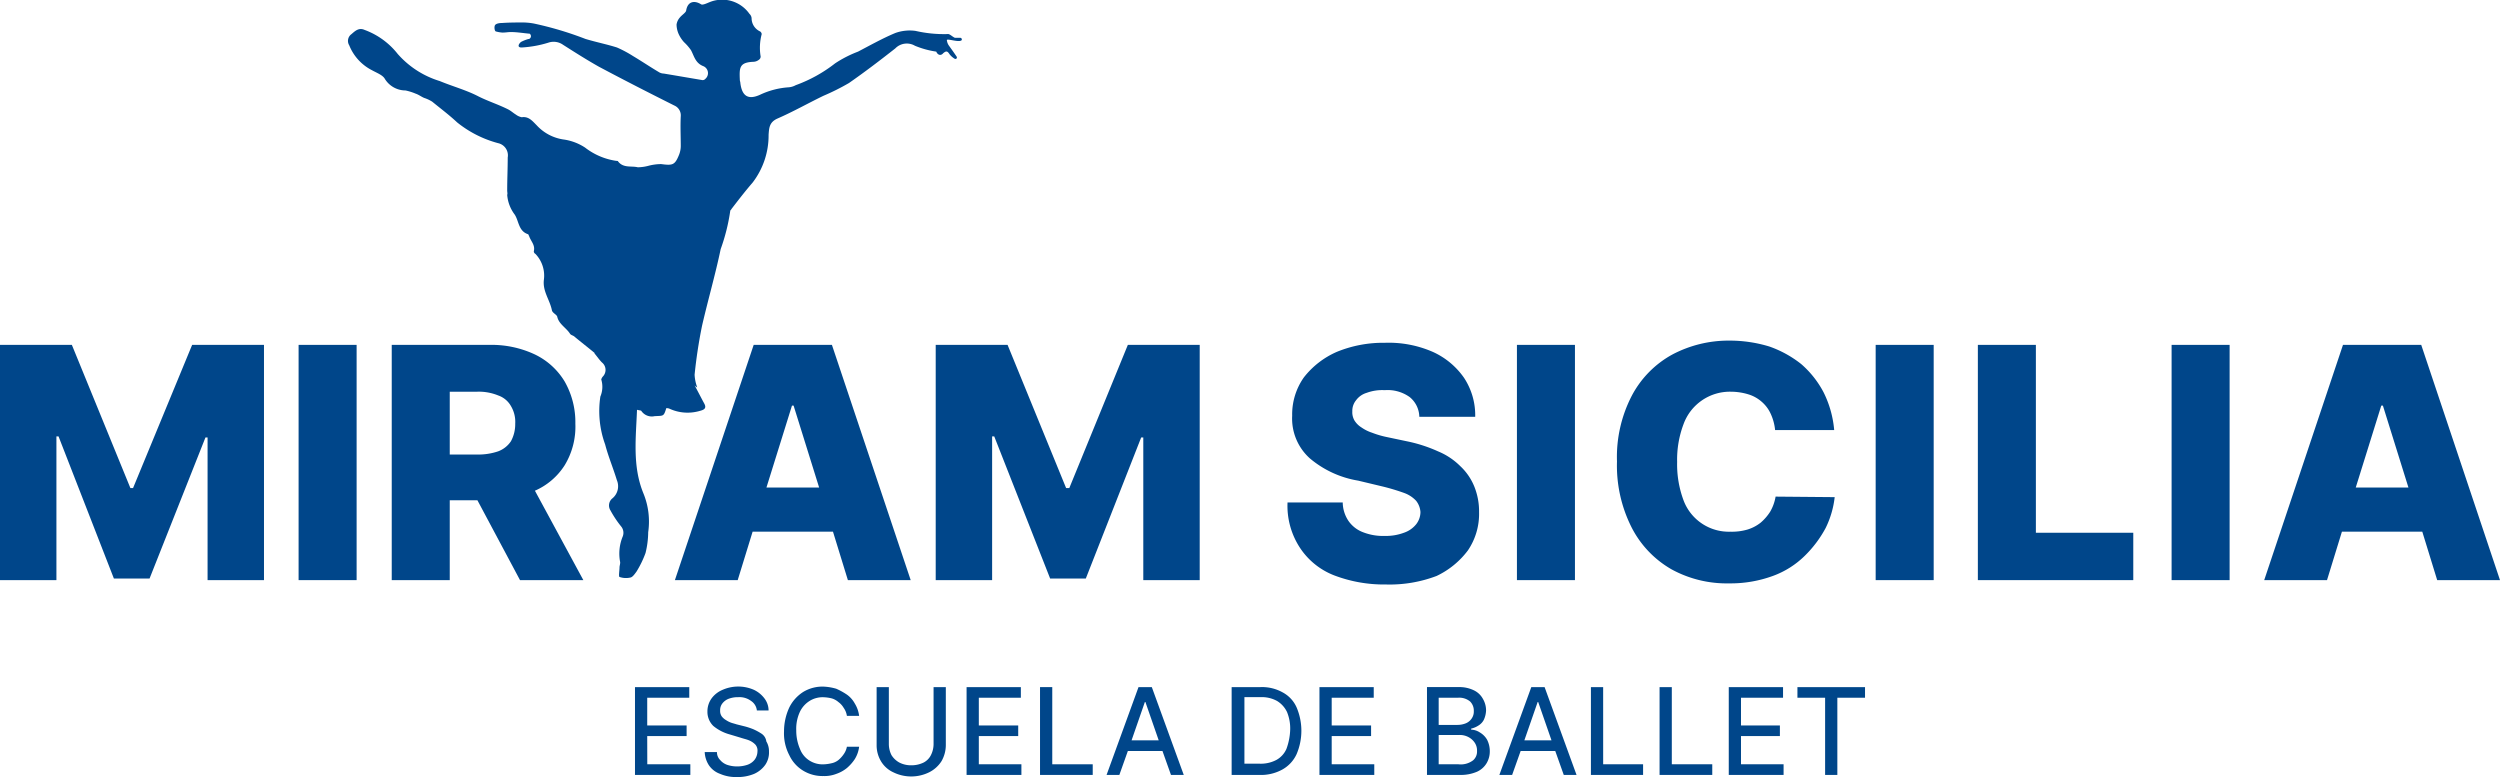 <svg xmlns="http://www.w3.org/2000/svg" width="180" height="55.949" viewBox="0 0 180 55.949"><g id="MS-_ogo-Horizontal" transform="translate(-22.9 -29.105)"><g id="Grupo_11" data-name="Grupo 11" transform="translate(22.9 29.105)"><path id="Trazado_203" data-name="Trazado 203" d="M26.962,100.491h.153L31.1,110.723h2.568l4.024-10.155h.153v10.27h4.062V93.9H36.734l-4.254,10.309h-.192L28.074,93.9H22.9v16.938h4.062Z" transform="translate(-22.9 -69.069)" fill="#00468a"></path><rect id="Rect&#xE1;ngulo_54" data-name="Rect&#xE1;ngulo 54" width="4.177" height="16.938" transform="translate(21.499 24.831)" fill="#00468a"></rect><path id="Trazado_204" data-name="Trazado 204" d="M108.955,102.561a5.345,5.345,0,0,0,.766-2.989,5.919,5.919,0,0,0-.766-3.027,5.057,5.057,0,0,0-2.146-1.954,7.334,7.334,0,0,0-3.3-.69H96.5v16.938h4.177V105.09h1.993l3.066,5.748h4.56l-3.487-6.438A4.815,4.815,0,0,0,108.955,102.561Zm-8.278-5.288h1.954a3.661,3.661,0,0,1,1.533.268,1.676,1.676,0,0,1,.92.766,2.217,2.217,0,0,1,.307,1.265,2.571,2.571,0,0,1-.307,1.265,1.915,1.915,0,0,1-.92.728,4.454,4.454,0,0,1-1.533.23h-1.954Z" transform="translate(-68.295 -69.069)" fill="#00468a"></path><path id="Trazado_205" data-name="Trazado 205" d="M161.005,93.9h-5.633L149.7,110.838h4.522l1.073-3.487h5.787l1.073,3.487h4.522Zm-4.714,10.27,1.839-5.9h.115l1.839,5.9Z" transform="translate(-101.107 -69.069)" fill="#00468a"></path><path id="Trazado_206" data-name="Trazado 206" d="M198.7,110.838h4.062V100.491h.153l4.024,10.232h2.568l3.986-10.155h.153v10.27h4.062V93.9h-5.174l-4.215,10.309h-.23L203.874,93.9H198.7Z" transform="translate(-131.329 -69.069)" fill="#00468a"></path><path id="Trazado_207" data-name="Trazado 207" d="M113.61,58.688c.307-.077.5-.192.307-.537-.23-.422-.46-.881-.69-1.3a.836.836,0,0,0,.192.153,3.035,3.035,0,0,1-.192-.92,35.518,35.518,0,0,1,.537-3.526c.422-1.839.958-3.679,1.341-5.518a13.85,13.85,0,0,0,.69-2.759c0-.038.077-.077.077-.115.5-.651,1-1.3,1.533-1.916a5.578,5.578,0,0,0,1.15-3.449c.038-.46.038-.881.613-1.15,1.15-.5,2.223-1.111,3.334-1.648a16.468,16.468,0,0,0,1.839-.92c1.15-.8,2.261-1.648,3.334-2.491a1.156,1.156,0,0,1,1.418-.192,6.444,6.444,0,0,0,1.533.422h0c.115.268.345.307.5.115.23-.192.307-.153.46.077a1.323,1.323,0,0,0,.345.307.117.117,0,0,0,.153,0h0a.117.117,0,0,0,0-.153c-.153-.23-.345-.5-.537-.766a.809.809,0,0,1-.153-.383h0c-.077-.192.8.153,1.035,0,.077-.038.038-.192-.077-.192h-.383c-.192-.077-.383-.307-.537-.268a9.189,9.189,0,0,1-2.3-.23,3.062,3.062,0,0,0-1.456.153c-.92.383-1.8.881-2.683,1.341a8.346,8.346,0,0,0-1.648.843,10.294,10.294,0,0,1-2.836,1.571,1.249,1.249,0,0,1-.5.153,5.707,5.707,0,0,0-2.069.537c-.843.383-1.3.115-1.418-.843,0-.077-.038-.153-.038-.23-.038-.881-.038-1.265,1-1.3a.681.681,0,0,0,.383-.153.273.273,0,0,0,.115-.23,3.811,3.811,0,0,1,.077-1.61.262.262,0,0,0-.115-.192,1.049,1.049,0,0,1-.613-.958.473.473,0,0,0-.153-.307,2.4,2.4,0,0,0-2.874-.843c-.192.077-.5.23-.613.153-.422-.268-.958-.268-1.073.46-.038.153-.307.307-.46.5a.977.977,0,0,0-.23.5,1.744,1.744,0,0,0,.192.766,2.305,2.305,0,0,0,.345.5,3.578,3.578,0,0,1,.5.575c.23.422.307.92.881,1.15a.543.543,0,0,1,.153.92.254.254,0,0,1-.268.077c-.92-.153-1.8-.307-2.721-.46a.722.722,0,0,1-.307-.077c-.651-.383-1.265-.8-1.916-1.188a8.377,8.377,0,0,0-1.15-.613c-.728-.23-1.495-.383-2.261-.613a24.451,24.451,0,0,0-3.717-1.111,4.7,4.7,0,0,0-.728-.077c-.537,0-1.035,0-1.571.038-.192,0-.422.038-.5.153s-.038.46.077.46a2.294,2.294,0,0,0,.46.077c.23,0,.383-.038.613-.038.422,0,.881.077,1.3.115h.038a.219.219,0,0,1-.038.383h-.038a2.661,2.661,0,0,0-.5.192c-.115.038-.422.422,0,.422a8.044,8.044,0,0,0,1.916-.345,1.177,1.177,0,0,1,1.073.153c.843.537,1.686,1.073,2.568,1.571,1.8.958,3.6,1.878,5.442,2.8a.769.769,0,0,1,.46.766c-.038.728,0,1.456,0,2.146a1.736,1.736,0,0,1-.115.613c-.307.766-.46.8-1.3.69a3.715,3.715,0,0,0-.881.115,3.133,3.133,0,0,1-.8.115c-.46-.115-1.035.077-1.418-.422,0-.038-.077-.038-.115-.038a4.78,4.78,0,0,1-2.261-.958,3.784,3.784,0,0,0-1.495-.575,3.26,3.26,0,0,1-1.993-1.035c-.307-.307-.575-.651-1.073-.575a1.035,1.035,0,0,1-.422-.192c-.192-.115-.345-.268-.575-.383-.69-.345-1.418-.575-2.108-.92-.881-.46-1.878-.728-2.8-1.111a6.586,6.586,0,0,1-3.027-1.954,5.385,5.385,0,0,0-2.376-1.725c-.422-.192-.69.077-.958.307a.6.6,0,0,0-.153.8A3.447,3.447,0,0,0,90,34.162c.345.192.766.345.92.613a1.75,1.75,0,0,0,1.495.843,4.049,4.049,0,0,1,.728.23c.23.077.422.23.613.307a2.642,2.642,0,0,1,.575.268c.613.5,1.226.958,1.8,1.495a7.97,7.97,0,0,0,2.951,1.495.9.9,0,0,1,.69,1.035c0,.8-.038,1.571-.038,2.376,0,.115.038.23,0,.307a2.682,2.682,0,0,0,.537,1.418c.307.46.268,1.188.958,1.418.038,0,.038.077.077.115.115.383.46.651.345,1.111a.211.211,0,0,0,.115.192,2.262,2.262,0,0,1,.613,1.839c-.115.843.422,1.456.575,2.223.038.192.345.307.383.46.115.537.651.8.92,1.226.077.115.23.115.345.23.46.383.958.766,1.418,1.15v.038c.192.23.345.46.537.651a.686.686,0,0,1,.077,1c-.077.077-.153.23-.115.268a1.8,1.8,0,0,1-.077,1.188,7.018,7.018,0,0,0,.345,3.449c.23.881.575,1.686.843,2.568a1.129,1.129,0,0,1-.307,1.3.66.66,0,0,0-.153.881,7.5,7.5,0,0,0,.766,1.15.719.719,0,0,1,.115.728,3.216,3.216,0,0,0-.192,1.8c.038.115-.038.307-.038.422,0,.23-.077.651,0,.69a1.424,1.424,0,0,0,.8.038c.153-.038.307-.268.422-.422a7.252,7.252,0,0,0,.651-1.341,6.387,6.387,0,0,0,.192-1.495,5.351,5.351,0,0,0-.345-2.8c-.8-1.954-.537-3.986-.46-6.017.115.038.268.038.307.077a.911.911,0,0,0,.958.383c.651-.038.651.038.843-.575a.486.486,0,0,1,.23.038A3.123,3.123,0,0,0,113.61,58.688Z" transform="translate(-63.216 -29.105)" fill="#00468a"></path><path id="Trazado_208" data-name="Trazado 208" d="M277.791,108.446a4.689,4.689,0,0,0,.8-2.759,4.767,4.767,0,0,0-.345-1.839,4.122,4.122,0,0,0-1-1.456,4.93,4.93,0,0,0-1.61-1.073,10.452,10.452,0,0,0-2.261-.728l-1.456-.307a6.633,6.633,0,0,1-1.035-.307,2.857,2.857,0,0,1-.766-.383,1.542,1.542,0,0,1-.5-.5,1.175,1.175,0,0,1-.153-.651,1.2,1.2,0,0,1,.268-.8,1.461,1.461,0,0,1,.766-.537,3.225,3.225,0,0,1,1.3-.192,2.729,2.729,0,0,1,1.8.5,1.879,1.879,0,0,1,.69,1.418h4.024a4.9,4.9,0,0,0-.8-2.8,5.482,5.482,0,0,0-2.261-1.878,7.92,7.92,0,0,0-3.449-.651,8.786,8.786,0,0,0-3.449.651,6.1,6.1,0,0,0-2.376,1.839,4.612,4.612,0,0,0-.843,2.759,3.851,3.851,0,0,0,1.265,3.066,7.209,7.209,0,0,0,3.487,1.61l1.763.422a15.4,15.4,0,0,1,1.533.46,2.2,2.2,0,0,1,.881.575,1.481,1.481,0,0,1,.307.8,1.447,1.447,0,0,1-.307.881,1.916,1.916,0,0,1-.881.613,3.713,3.713,0,0,1-1.38.23,3.973,3.973,0,0,1-1.571-.268,2.229,2.229,0,0,1-1.035-.8,2.424,2.424,0,0,1-.422-1.341H264.8a5.5,5.5,0,0,0,.92,3.3,5.193,5.193,0,0,0,2.453,1.954,10.061,10.061,0,0,0,3.717.651,9.532,9.532,0,0,0,3.641-.613A6.052,6.052,0,0,0,277.791,108.446Z" transform="translate(-172.098 -68.822)" fill="#00468a"></path><rect id="Rect&#xE1;ngulo_55" data-name="Rect&#xE1;ngulo 55" width="4.177" height="16.938" transform="translate(109.219 24.831)" fill="#00468a"></rect><path id="Trazado_209" data-name="Trazado 209" d="M330.647,109.579a8.272,8.272,0,0,0,4.139,1,8.848,8.848,0,0,0,3.142-.537,6.387,6.387,0,0,0,2.3-1.456,8.223,8.223,0,0,0,1.495-1.993,6.717,6.717,0,0,0,.651-2.223l-4.254-.038a3.253,3.253,0,0,1-.383,1.073,3.487,3.487,0,0,1-.69.8,2.855,2.855,0,0,1-.958.5,3.977,3.977,0,0,1-1.226.153,3.479,3.479,0,0,1-3.372-2.261,7.426,7.426,0,0,1-.46-2.759,7.217,7.217,0,0,1,.46-2.721,3.55,3.55,0,0,1,3.411-2.338,4.375,4.375,0,0,1,1.265.192,2.6,2.6,0,0,1,.958.537,2.52,2.52,0,0,1,.652.881,3.628,3.628,0,0,1,.307,1.15h4.254a7.509,7.509,0,0,0-.766-2.721,6.99,6.99,0,0,0-1.61-2.031,7.866,7.866,0,0,0-2.3-1.265,9.824,9.824,0,0,0-2.874-.422,8.651,8.651,0,0,0-4.1,1,7.2,7.2,0,0,0-2.912,2.951A9.575,9.575,0,0,0,326.7,101.8a9.851,9.851,0,0,0,1.035,4.714A7.279,7.279,0,0,0,330.647,109.579Z" transform="translate(-210.277 -68.576)" fill="#00468a"></path><rect id="Rect&#xE1;ngulo_56" data-name="Rect&#xE1;ngulo 56" width="4.177" height="16.938" transform="translate(135.048 24.831)" fill="#00468a"></rect><path id="Trazado_210" data-name="Trazado 210" d="M394.5,93.9v16.938h11.19v-3.411h-7.013V93.9Z" transform="translate(-252.094 -69.069)" fill="#00468a"></path><rect id="Rect&#xE1;ngulo_57" data-name="Rect&#xE1;ngulo 57" width="4.177" height="16.938" transform="translate(156.355 24.831)" fill="#00468a"></rect><path id="Trazado_211" data-name="Trazado 211" d="M459.605,93.9h-5.633L448.3,110.838h4.522l1.073-3.487h5.787l1.073,3.487h4.522Zm-4.714,10.27,1.839-5.9h.115l1.839,5.9Z" transform="translate(-285.277 -69.069)" fill="#00468a"></path></g><g id="Grupo_12" data-name="Grupo 12" transform="translate(68.619 78.539)"><path id="Trazado_212" data-name="Trazado 212" d="M143.081,161.726h2.836v-.766h-2.836v-1.993h3.027V158.2H142.2v6.323h3.986v-.766h-3.1Z" transform="translate(-142.2 -158.162)" fill="#00468a"></path><path id="Trazado_213" data-name="Trazado 213" d="M159.362,161.472a4.185,4.185,0,0,0-.575-.307,5.031,5.031,0,0,0-.575-.192l-.613-.153c-.115-.038-.268-.077-.383-.115a1.789,1.789,0,0,1-.383-.192,1.033,1.033,0,0,1-.307-.268.688.688,0,0,1-.115-.422.77.77,0,0,1,.153-.5,1.046,1.046,0,0,1,.46-.345,1.857,1.857,0,0,1,.69-.115,1.384,1.384,0,0,1,.92.268.94.94,0,0,1,.422.69h.843a1.447,1.447,0,0,0-.307-.881,2.017,2.017,0,0,0-.766-.613,2.8,2.8,0,0,0-2.223,0,1.883,1.883,0,0,0-.8.613,1.589,1.589,0,0,0-.307.958,1.415,1.415,0,0,0,.422,1.035,3.158,3.158,0,0,0,1.188.613l.766.23c.23.077.422.115.613.192a1.378,1.378,0,0,1,.46.307.65.65,0,0,1,.153.5,1.033,1.033,0,0,1-.192.575,1.143,1.143,0,0,1-.537.383,2.3,2.3,0,0,1-.766.115,2.17,2.17,0,0,1-.69-.115,1.167,1.167,0,0,1-.5-.345.78.78,0,0,1-.23-.575H155.3a1.893,1.893,0,0,0,.307.958,1.628,1.628,0,0,0,.8.613,2.857,2.857,0,0,0,1.188.23,3.108,3.108,0,0,0,1.265-.23,1.956,1.956,0,0,0,.8-.651,1.568,1.568,0,0,0,.268-.958,1.363,1.363,0,0,0-.192-.728A.787.787,0,0,0,159.362,161.472Z" transform="translate(-150.28 -158.1)" fill="#00468a"></path><path id="Trazado_214" data-name="Trazado 214" d="M172.039,159.135a1.77,1.77,0,0,1,1-.268,2.96,2.96,0,0,1,.575.077,1.262,1.262,0,0,1,.5.268,1.366,1.366,0,0,1,.383.422,1.3,1.3,0,0,1,.23.575h.881a2.193,2.193,0,0,0-.307-.881,1.907,1.907,0,0,0-.575-.651,4.912,4.912,0,0,0-.766-.422,3.848,3.848,0,0,0-.92-.153,2.671,2.671,0,0,0-1.456.383,2.8,2.8,0,0,0-1,1.111,4.078,4.078,0,0,0-.383,1.725,3.379,3.379,0,0,0,.383,1.725,2.562,2.562,0,0,0,1,1.111,2.671,2.671,0,0,0,1.456.383,2.319,2.319,0,0,0,.92-.153,2.469,2.469,0,0,0,.766-.422,3.052,3.052,0,0,0,.575-.651,2.193,2.193,0,0,0,.307-.881h-.881a1.343,1.343,0,0,1-.23.537,2.01,2.01,0,0,1-.383.422,1.188,1.188,0,0,1-.5.23,2.958,2.958,0,0,1-.575.077,1.77,1.77,0,0,1-1-.268,1.692,1.692,0,0,1-.69-.843,3.33,3.33,0,0,1-.268-1.341,2.892,2.892,0,0,1,.268-1.341A1.893,1.893,0,0,1,172.039,159.135Z" transform="translate(-159.47 -158.1)" fill="#00468a"></path><path id="Trazado_215" data-name="Trazado 215" d="M191.7,162.3a1.781,1.781,0,0,1-.192.8,1.211,1.211,0,0,1-.537.537,2,2,0,0,1-.881.192,1.827,1.827,0,0,1-.843-.192,1.537,1.537,0,0,1-.575-.537,1.781,1.781,0,0,1-.192-.8v-4.1H187.6v4.177a2.235,2.235,0,0,0,.307,1.15,2,2,0,0,0,.881.8,2.922,2.922,0,0,0,2.606,0,2.233,2.233,0,0,0,.881-.8,2.341,2.341,0,0,0,.307-1.15V158.2H191.7Z" transform="translate(-170.202 -158.162)" fill="#00468a"></path><path id="Trazado_216" data-name="Trazado 216" d="M205.381,161.726h2.836v-.766h-2.836v-1.993h3.027V158.2H204.5v6.323h3.947v-.766h-3.066Z" transform="translate(-180.625 -158.162)" fill="#00468a"></path><path id="Trazado_217" data-name="Trazado 217" d="M219.181,158.2H218.3v6.323h3.794v-.766h-2.913Z" transform="translate(-189.137 -158.162)" fill="#00468a"></path><path id="Trazado_218" data-name="Trazado 218" d="M233.1,158.2l-2.3,6.323h.92l.613-1.725h2.491l.613,1.725h.92l-2.3-6.323Zm-.5,3.832.958-2.759h.038l.958,2.759Z" transform="translate(-196.846 -158.162)" fill="#00468a"></path><path id="Trazado_219" data-name="Trazado 219" d="M257.979,158.583a3.036,3.036,0,0,0-1.61-.383H254.3v6.323h1.993a3.179,3.179,0,0,0,1.648-.383,2.426,2.426,0,0,0,1.035-1.111,4.294,4.294,0,0,0,0-3.372A2.26,2.26,0,0,0,257.979,158.583Zm.268,4.062a1.665,1.665,0,0,1-.728.8,2.42,2.42,0,0,1-1.226.268H255.22v-4.79h1.15a2.273,2.273,0,0,1,1.188.268,1.854,1.854,0,0,1,.728.8,3.108,3.108,0,0,1,.23,1.265A4.4,4.4,0,0,1,258.247,162.645Z" transform="translate(-211.341 -158.162)" fill="#00468a"></path><path id="Trazado_220" data-name="Trazado 220" d="M271.681,161.726h2.836v-.766h-2.836v-1.993h3.027V158.2H270.8v6.323h3.947v-.766h-3.066Z" transform="translate(-221.518 -158.162)" fill="#00468a"></path><path id="Trazado_221" data-name="Trazado 221" d="M294.794,161.457a1.158,1.158,0,0,0-.613-.192v-.077a1.623,1.623,0,0,0,.537-.23,1.02,1.02,0,0,0,.383-.422,1.8,1.8,0,0,0,.153-.651,1.641,1.641,0,0,0-.23-.843,1.448,1.448,0,0,0-.651-.613,2.39,2.39,0,0,0-1.111-.23H291v6.323h2.376a2.918,2.918,0,0,0,1.226-.23,1.546,1.546,0,0,0,.69-.613,1.641,1.641,0,0,0,.23-.843,1.827,1.827,0,0,0-.192-.843A1.441,1.441,0,0,0,294.794,161.457Zm-2.913-2.491h1.341a1.216,1.216,0,0,1,.881.268.924.924,0,0,1,.268.69.88.88,0,0,1-.153.537.937.937,0,0,1-.422.345,1.589,1.589,0,0,1-.613.115h-1.341v-1.954Zm2.414,4.522a1.459,1.459,0,0,1-1.035.268h-1.418v-2.108H293.3a1.312,1.312,0,0,1,.69.153,1.219,1.219,0,0,1,.46.422,1,1,0,0,1,.153.575A.832.832,0,0,1,294.3,163.488Z" transform="translate(-233.976 -158.162)" fill="#00468a"></path><path id="Trazado_222" data-name="Trazado 222" d="M306.9,158.2l-2.3,6.323h.92l.613-1.725h2.491l.613,1.725h.92l-2.3-6.323Zm-.5,3.832.958-2.759h.038l.958,2.759Z" transform="translate(-242.365 -158.162)" fill="#00468a"></path><path id="Trazado_223" data-name="Trazado 223" d="M322.681,158.2H321.8v6.323h3.756v-.766h-2.874Z" transform="translate(-252.973 -158.162)" fill="#00468a"></path><path id="Trazado_224" data-name="Trazado 224" d="M335.581,158.2H334.7v6.323h3.794v-.766h-2.913Z" transform="translate(-260.93 -158.162)" fill="#00468a"></path><path id="Trazado_225" data-name="Trazado 225" d="M348.581,161.726h2.8v-.766h-2.8v-1.993h3.027V158.2H347.7v6.323h3.947v-.766h-3.066Z" transform="translate(-268.948 -158.162)" fill="#00468a"></path><path id="Trazado_226" data-name="Trazado 226" d="M360.6,158.2v.766h1.993v5.557h.881v-5.557h1.993V158.2Z" transform="translate(-276.904 -158.162)" fill="#00468a"></path></g></g></svg>